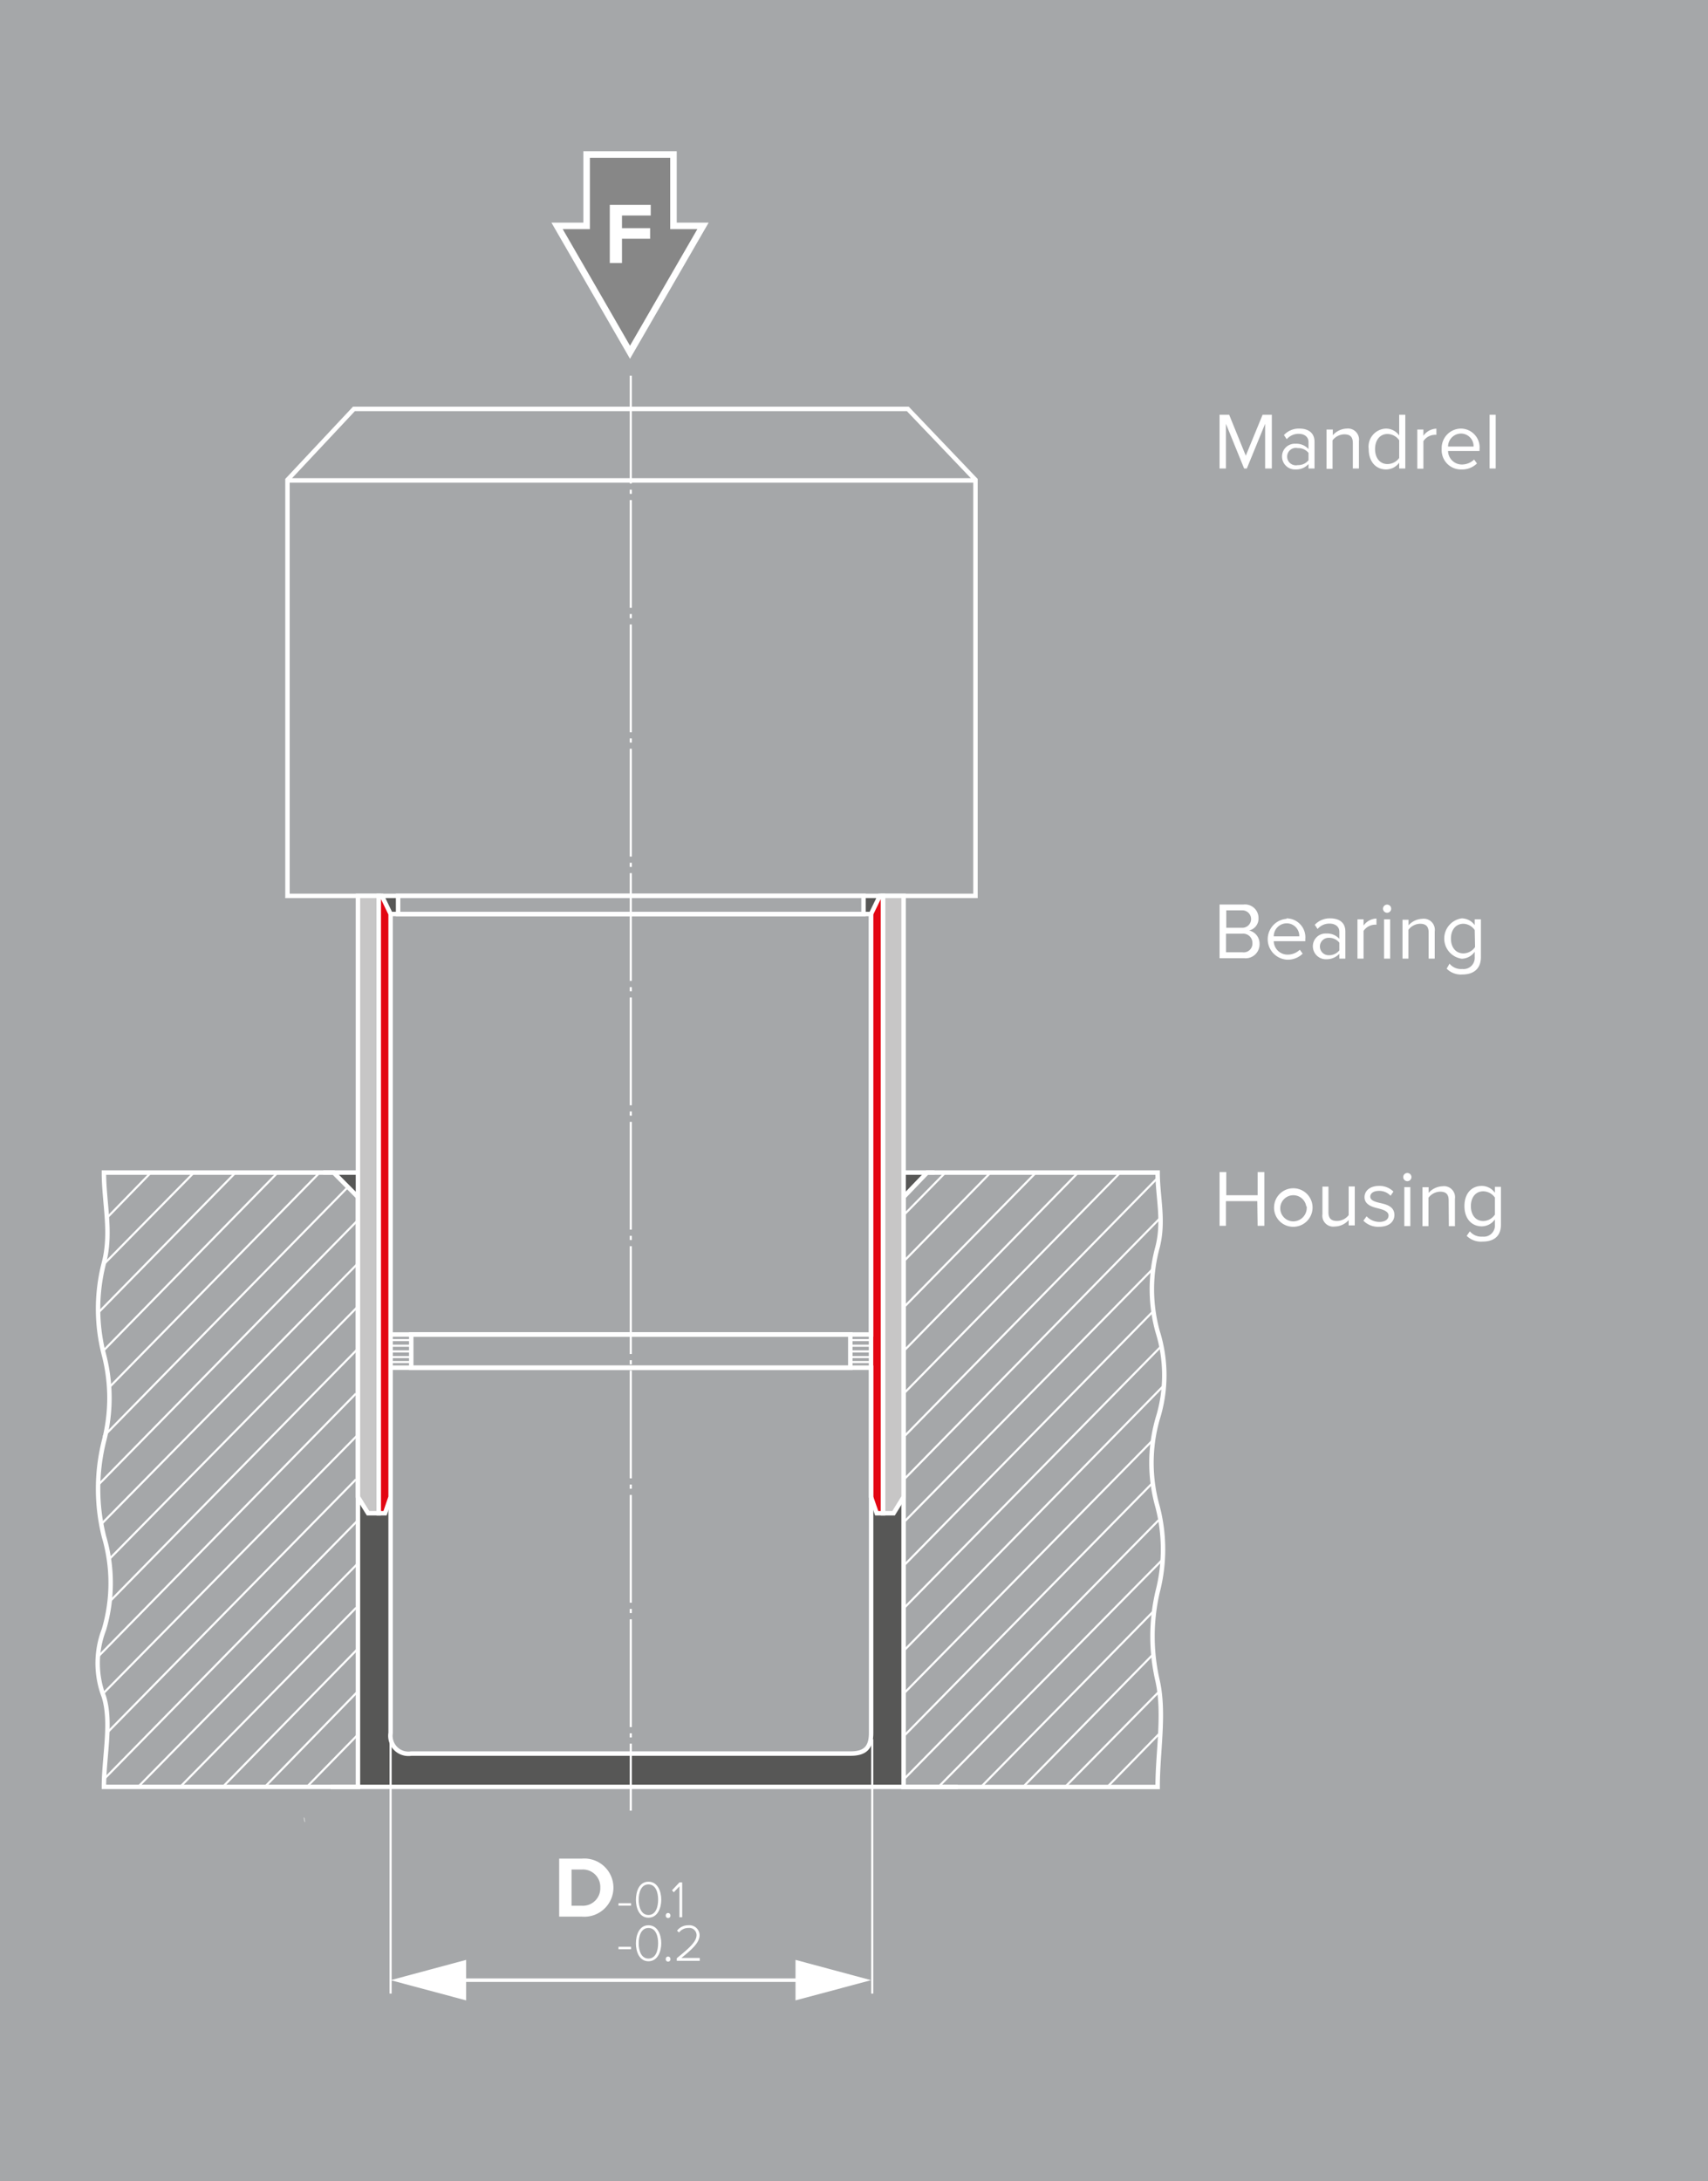 <svg xmlns="http://www.w3.org/2000/svg" viewBox="0 0 196.07 250.3"><defs><style>.cls-1{fill:#a5a7a9;}.cls-2{fill:#575756;}.cls-12,.cls-3,.cls-4,.cls-7,.cls-8,.cls-9{fill:none;}.cls-10,.cls-12,.cls-3,.cls-4,.cls-5,.cls-7,.cls-8,.cls-9{stroke:#fff;}.cls-10,.cls-3,.cls-4,.cls-5,.cls-7,.cls-8{stroke-miterlimit:2.61;}.cls-3,.cls-5{stroke-width:0.51px;}.cls-4{stroke-width:0.24px;}.cls-5{fill:#c7c6c6;}.cls-6{fill:#e30613;}.cls-10,.cls-6{fill-rule:evenodd;}.cls-7,.cls-8{stroke-width:0.24px;}.cls-8{stroke-dasharray:12.37 0.71 0.48 0.71;}.cls-12,.cls-9{stroke-miterlimit:10;}.cls-9{stroke-width:0.5px;}.cls-10{fill:#878787;stroke-width:0.75px;}.cls-11{fill:#fff;}.cls-12{stroke-width:0.4px;}</style></defs><title>drawing_installation_mandrel_en</title><g id="Ebene_1" data-name="Ebene 1"><rect class="cls-1" width="196.34" height="250.3"/></g><g id="Einpressdorn"><polygon class="cls-2" points="103.88 137.23 103.88 134.55 106.49 134.55 103.88 137.23"/><polygon class="cls-2" points="41.09 137.23 41.09 134.55 38.48 134.55 41.09 137.23"/><polygon class="cls-2" points="99.09 104.97 99.95 104.97 100.89 102.8 99.09 102.8 99.09 104.97"/><polygon class="cls-2" points="45.7 104.97 44.84 104.97 43.9 102.8 45.7 102.8 45.7 104.97"/><path class="cls-2" d="M41.09,205h62.64V171.77l-1.15,1.87h-1.94l-.65-1.87v27.36c.07,1.1-.46,1.87-2,2.08H46.74c-1,.05-1.64-.68-1.9-2.16V171.77l-.64,1.87h-2l-1.16-1.87Z"/><path class="cls-3" d="M33,55.06l7.63-8.14h63.58l7.77,8.14V102.8H33V55.06Zm0,.07h79"/><path class="cls-3" d="M103.73,137.36l2.7-2.81h26.46c0,2.84.76,5.48,0,8.52a18.25,18.25,0,0,0,0,9.73,16.69,16.69,0,0,1,0,10,18.42,18.42,0,0,0,0,10.12,19.44,19.44,0,0,1,0,9.73,22.54,22.54,0,0,0,0,10.24c.83,3.76,0,8.1,0,12.16H103.73V137.36Z"/><path class="cls-4" d="M118.93,134.55l-15.05,15.33m9.79-15.28-9.79,10m4.65-10.05-4.65,4.74m19.87-4.72-20,20.45m24.84-20.45-24.84,25.34m29.16-24.77-29.16,29.74m29.41-25.09-29.41,30m28.7-24.3-28.7,29.19m28.7-24.29-28.7,29.26m29.56-25.18-29.56,30.08M133.58,159l-29.85,30.44m28.49-24.07-28.41,28.9m28.53-24.14-28.61,29.11M133,174.44l-29.31,29.8M133.41,179,107.77,205m24.75-20.22L112.66,205m19.71-15.17L117.49,205M133,194.16,122.31,205m11-6.3-6.15,6.3"/><path class="cls-3" d="M41.09,137.36l-2.79-2.81H11.93c0,3.45.91,6.87,0,10.36a21,21,0,0,0,0,10.55,19.69,19.69,0,0,1,0,9.91,22.62,22.62,0,0,0,0,10.94,18.82,18.82,0,0,1,0,10.68,10.71,10.71,0,0,0,0,7.72c.91,3,0,6.88,0,10.33H41.09V137.36Z"/><path class="cls-4" d="M17.33,134.55l-5.06,5.2m10-5.2L11.86,145.13m15.19-10.58L11.22,150.69m20.66-16.14L11.86,155M36.7,134.55,12.47,159.27m27.47-23.06L11.86,164.86M41,140.09l-29.62,30.2M41,145.06,11.61,174.91M41,150,12.45,179M41,154.85l-28.48,29m28.34-23.94L11.22,190.14M41,164.72,11.86,194.31m29-24.55L12.31,198.82m28.78-24.38-29.23,29.8M41,179.48,15.89,205m25-20.52L20.72,205M41,189.27,25.61,205M41,194.16,30.44,205M41,199.13,35.26,205"/><polygon class="cls-5" points="41.09 102.8 43.47 102.8 43.47 173.64 42.25 173.64 41.09 171.77 41.09 102.8 41.09 102.8"/><polygon class="cls-5" points="103.73 102.8 101.36 102.8 101.36 173.64 102.58 173.64 103.73 171.77 103.73 102.8 103.73 102.8"/><polygon class="cls-6" points="99.99 104.88 101 102.8 101.36 102.8 101.36 173.64 100.64 173.64 99.99 171.77 99.99 104.88 99.99 104.88"/><polygon class="cls-3" points="99.99 104.88 101 102.8 101.36 102.8 101.36 173.64 100.64 173.64 99.99 171.77 99.99 104.88 99.99 104.88"/><path class="cls-3" d="M44.84,156.94H100v41.91c0,1.72-.72,2.37-2.38,2.37H47.21a2.07,2.07,0,0,1-2.37-2.37V156.94Z"/><polygon class="cls-3" points="47.21 153.13 97.61 153.13 97.61 156.94 47.21 156.94 47.21 153.13 47.21 153.13"/><polygon class="cls-3" points="45.7 102.8 99.13 102.8 99.13 104.88 45.7 104.88 45.7 102.8 45.7 102.8"/><path class="cls-7" d="M44.84,199.56v29.2m55.29-29.2v29.2"/><path class="cls-7" d="M44.84,153.77h2.37m-2.37.65h2.37m-2.37.65h2.37m-2.37.65h2.37m-2.37.57h2.37m50.4-2.52H100m-2.38.65H100m-2.38.65H100m-2.38.65H100m-2.38.57H100"/><polygon class="cls-3" points="44.84 104.88 99.99 104.88 99.99 153.13 44.84 153.13 44.84 104.88 44.84 104.88"/><polygon class="cls-6" points="44.84 104.88 43.84 102.8 43.48 102.8 43.48 173.64 44.2 173.64 44.84 171.77 44.84 104.88 44.84 104.88"/><polygon class="cls-3" points="44.84 104.88 43.84 102.8 43.48 102.8 43.48 173.64 44.2 173.64 44.84 171.77 44.84 104.88 44.84 104.88"/><line class="cls-8" x1="72.41" y1="43.11" x2="72.41" y2="207.77"/><line class="cls-9" x1="37.95" y1="205.04" x2="109.95" y2="205.04"/><line class="cls-9" x1="34.92" y1="208.82" x2="34.97" y2="208.81"/><line class="cls-3" x1="37.1" y1="134.55" x2="41.09" y2="134.55"/><line class="cls-3" x1="107.27" y1="134.55" x2="103.73" y2="134.55"/><polygon class="cls-10" points="77.31 25.92 77.31 17.73 67.34 17.73 67.34 25.92 63.95 25.92 68.14 33.17 72.32 40.42 76.51 33.17 80.7 25.92 77.31 25.92"/><path class="cls-11" d="M70,23.51H74.7v1.22H71.4v1.45h3.23V27.4H71.4v2.78H70Z"/><path class="cls-11" d="M145.23,48.63l-2.1,5.13h-.31l-2.09-5.13v5.13H140V47.59h1.1l1.91,4.7,1.93-4.7H146v6.17h-.77Z"/><path class="cls-11" d="M150.21,53.25a1.92,1.92,0,0,1-1.48.62,1.49,1.49,0,0,1-1.56-1.48,1.46,1.46,0,0,1,1.56-1.47,1.86,1.86,0,0,1,1.48.61v-.8c0-.61-.48-.95-1.13-.95a1.79,1.79,0,0,0-1.37.62l-.32-.48a2.33,2.33,0,0,1,1.78-.74c.94,0,1.73.43,1.73,1.51v3.07h-.69Zm0-1.28a1.49,1.49,0,0,0-1.23-.55,1,1,0,1,0,0,1.95,1.5,1.5,0,0,0,1.23-.56Z"/><path class="cls-11" d="M155.3,50.84c0-.79-.39-1-1-1a1.73,1.73,0,0,0-1.33.69v3.27h-.69V49.29H153v.65a2.24,2.24,0,0,1,1.59-.76A1.27,1.27,0,0,1,156,50.62v3.14h-.7Z"/><path class="cls-11" d="M160.62,53.09a1.86,1.86,0,0,1-1.5.78c-1.17,0-2-.89-2-2.34a2.07,2.07,0,0,1,2-2.35,1.86,1.86,0,0,1,1.5.79V47.59h.7v6.17h-.7Zm0-2.57a1.66,1.66,0,0,0-1.34-.72c-.9,0-1.43.74-1.43,1.73s.53,1.72,1.43,1.72a1.67,1.67,0,0,0,1.34-.7Z"/><path class="cls-11" d="M162.7,49.29h.7V50a1.9,1.9,0,0,1,1.49-.81v.71a1.2,1.2,0,0,0-.28,0,1.6,1.6,0,0,0-1.21.72v3.16h-.7Z"/><path class="cls-11" d="M167.7,49.18a2.16,2.16,0,0,1,2.14,2.4v.17h-3.61a1.58,1.58,0,0,0,1.61,1.55,2,2,0,0,0,1.38-.57l.33.45a2.43,2.43,0,0,1-1.78.69,2.21,2.21,0,0,1-2.27-2.35A2.23,2.23,0,0,1,167.7,49.18Zm-1.47,2.06h2.93a1.45,1.45,0,0,0-1.47-1.49A1.5,1.5,0,0,0,166.23,51.24Z"/><path class="cls-11" d="M171,47.59h.7v6.17H171Z"/><path class="cls-11" d="M140,103.79h2.75a1.55,1.55,0,0,1,1.72,1.57,1.39,1.39,0,0,1-1.08,1.41,1.54,1.54,0,0,1,1.2,1.52,1.6,1.6,0,0,1-1.78,1.66H140Zm2.62,2.67a1,1,0,1,0,0-2h-1.85v2Zm0,2.81a1,1,0,0,0,1.15-1.06,1.05,1.05,0,0,0-1.15-1.07h-1.88v2.13Z"/><path class="cls-11" d="M147.69,105.38a2.17,2.17,0,0,1,2.15,2.39V108h-3.62a1.58,1.58,0,0,0,1.61,1.54,2,2,0,0,0,1.38-.56l.33.45a2.43,2.43,0,0,1-1.77.69,2.35,2.35,0,0,1-.08-4.69Zm-1.47,2.06h2.93a1.44,1.44,0,0,0-1.47-1.49A1.49,1.49,0,0,0,146.22,107.44Z"/><path class="cls-11" d="M153.75,109.45a2,2,0,0,1-1.48.62,1.49,1.49,0,0,1-1.56-1.48,1.46,1.46,0,0,1,1.56-1.47,1.86,1.86,0,0,1,1.48.61v-.81c0-.6-.48-.94-1.13-.94a1.77,1.77,0,0,0-1.37.62l-.32-.48a2.33,2.33,0,0,1,1.78-.74c.95,0,1.73.42,1.73,1.5V110h-.69Zm0-1.28a1.5,1.5,0,0,0-1.23-.56,1,1,0,1,0,0,2,1.5,1.5,0,0,0,1.23-.56Z"/><path class="cls-11" d="M155.83,105.49h.7v.72a1.88,1.88,0,0,1,1.48-.81v.71a1.06,1.06,0,0,0-.27,0,1.62,1.62,0,0,0-1.21.71V110h-.7Z"/><path class="cls-11" d="M158.76,104.27a.48.48,0,0,1,.47-.47.47.47,0,0,1,0,.94A.48.48,0,0,1,158.76,104.27Zm.12,1.22h.7V110h-.7Z"/><path class="cls-11" d="M164,107c0-.78-.4-1-1-1a1.73,1.73,0,0,0-1.32.69V110H161v-4.46h.69v.64a2.23,2.23,0,0,1,1.59-.75,1.27,1.27,0,0,1,1.42,1.44V110H164Z"/><path class="cls-11" d="M166.4,110.58a1.7,1.7,0,0,0,1.46.61,1.28,1.28,0,0,0,1.43-1.34v-.64a1.85,1.85,0,0,1-1.5.8,2.34,2.34,0,0,1,0-4.63,1.85,1.85,0,0,1,1.5.78v-.67H170v4.33c0,1.48-1,2-2.12,2a2.29,2.29,0,0,1-1.81-.67Zm2.89-3.86A1.64,1.64,0,0,0,168,106c-.9,0-1.44.71-1.44,1.7s.54,1.7,1.44,1.7a1.65,1.65,0,0,0,1.33-.73Z"/><path class="cls-11" d="M144.33,137.83h-3.6v2.83H140v-6.17h.77v2.66h3.6v-2.66h.77v6.17h-.77Z"/><path class="cls-11" d="M146.26,138.42a2.21,2.21,0,1,1,2.21,2.35A2.19,2.19,0,0,1,146.26,138.42Zm3.69,0a1.5,1.5,0,1,0-1.48,1.73A1.56,1.56,0,0,0,150,138.42Z"/><path class="cls-11" d="M154.82,140a2.17,2.17,0,0,1-1.59.74,1.25,1.25,0,0,1-1.42-1.42v-3.16h.69v2.94c0,.79.4,1,1,1a1.7,1.7,0,0,0,1.32-.67v-3.29h.7v4.47h-.7Z"/><path class="cls-11" d="M156.88,139.57a2,2,0,0,0,1.47.64c.68,0,1.05-.31,1.05-.74s-.54-.65-1.15-.8-1.61-.38-1.61-1.3c0-.7.6-1.29,1.66-1.29a2.27,2.27,0,0,1,1.66.65l-.33.48a1.76,1.76,0,0,0-1.33-.56c-.61,0-1,.27-1,.67s.51.58,1.09.71c.78.18,1.68.4,1.68,1.39,0,.75-.6,1.35-1.76,1.35a2.37,2.37,0,0,1-1.8-.7Z"/><path class="cls-11" d="M161.09,135a.47.47,0,0,1,.93,0,.47.47,0,1,1-.93,0Zm.12,1.22h.69v4.47h-.69Z"/><path class="cls-11" d="M166.3,137.74c0-.79-.4-1-1-1a1.74,1.74,0,0,0-1.32.7v3.26h-.69v-4.47H164v.65a2.24,2.24,0,0,1,1.59-.76,1.27,1.27,0,0,1,1.43,1.45v3.13h-.7Z"/><path class="cls-11" d="M168.73,141.29a1.71,1.71,0,0,0,1.45.61,1.28,1.28,0,0,0,1.43-1.34v-.64a1.87,1.87,0,0,1-1.5.8c-1.16,0-2-.87-2-2.32s.81-2.32,2-2.32a1.86,1.86,0,0,1,1.5.79v-.68h.69v4.34c0,1.48-1,1.94-2.12,1.94a2.32,2.32,0,0,1-1.81-.66Zm2.88-3.87a1.67,1.67,0,0,0-1.33-.72c-.9,0-1.43.71-1.43,1.7s.53,1.71,1.43,1.71a1.66,1.66,0,0,0,1.33-.74Z"/><line class="cls-12" x1="51.93" y1="227.22" x2="92.9" y2="227.22"/><polygon class="cls-11" points="53.51 229.54 44.84 227.22 53.51 224.89 53.51 229.54"/><polygon class="cls-11" points="91.32 229.54 99.99 227.22 91.32 224.89 91.32 229.54"/><path class="cls-11" d="M64.19,213.27h2.63a3.34,3.34,0,1,1,0,6.66H64.19Zm2.63,5.41a2,2,0,0,0,2.09-2.07,2,2,0,0,0-2.09-2.09H65.61v4.16Z"/><path class="cls-11" d="M71,218.39h1.44v.28H71Z"/><path class="cls-11" d="M74.44,215.92c1.06,0,1.47,1.11,1.47,2.06s-.41,2.07-1.47,2.07S73,218.93,73,218,73.36,215.92,74.44,215.92Zm0,.31c-.85,0-1.12.93-1.12,1.75s.27,1.76,1.12,1.76,1.11-.94,1.11-1.76S75.28,216.23,74.44,216.23Z"/><path class="cls-11" d="M76.69,219.51a.27.27,0,0,1,.27.26.27.27,0,1,1-.53,0A.26.26,0,0,1,76.69,219.51Z"/><path class="cls-11" d="M78,216.45l-.65.68-.21-.22L78,216h.31v4H78Z"/><path class="cls-11" d="M71,223.39h1.44v.28H71Z"/><path class="cls-11" d="M74.44,220.92c1.06,0,1.47,1.11,1.47,2.06s-.41,2.07-1.47,2.07S73,223.93,73,223,73.36,220.92,74.44,220.92Zm0,.31c-.85,0-1.12.93-1.12,1.75s.27,1.76,1.12,1.76,1.11-.94,1.11-1.76S75.28,221.23,74.44,221.23Z"/><path class="cls-11" d="M76.69,224.51a.27.27,0,0,1,.27.26.27.27,0,1,1-.53,0A.26.26,0,0,1,76.69,224.51Z"/><path class="cls-11" d="M77.69,224.7c1.36-1.1,2.27-1.88,2.27-2.65a.82.82,0,0,0-.91-.82,1.33,1.33,0,0,0-1.1.52l-.23-.21a1.61,1.61,0,0,1,1.33-.62,1.16,1.16,0,0,1,1.26,1.13c0,.88-.93,1.68-2.09,2.62h2.11V225H77.69Z"/></g></svg>